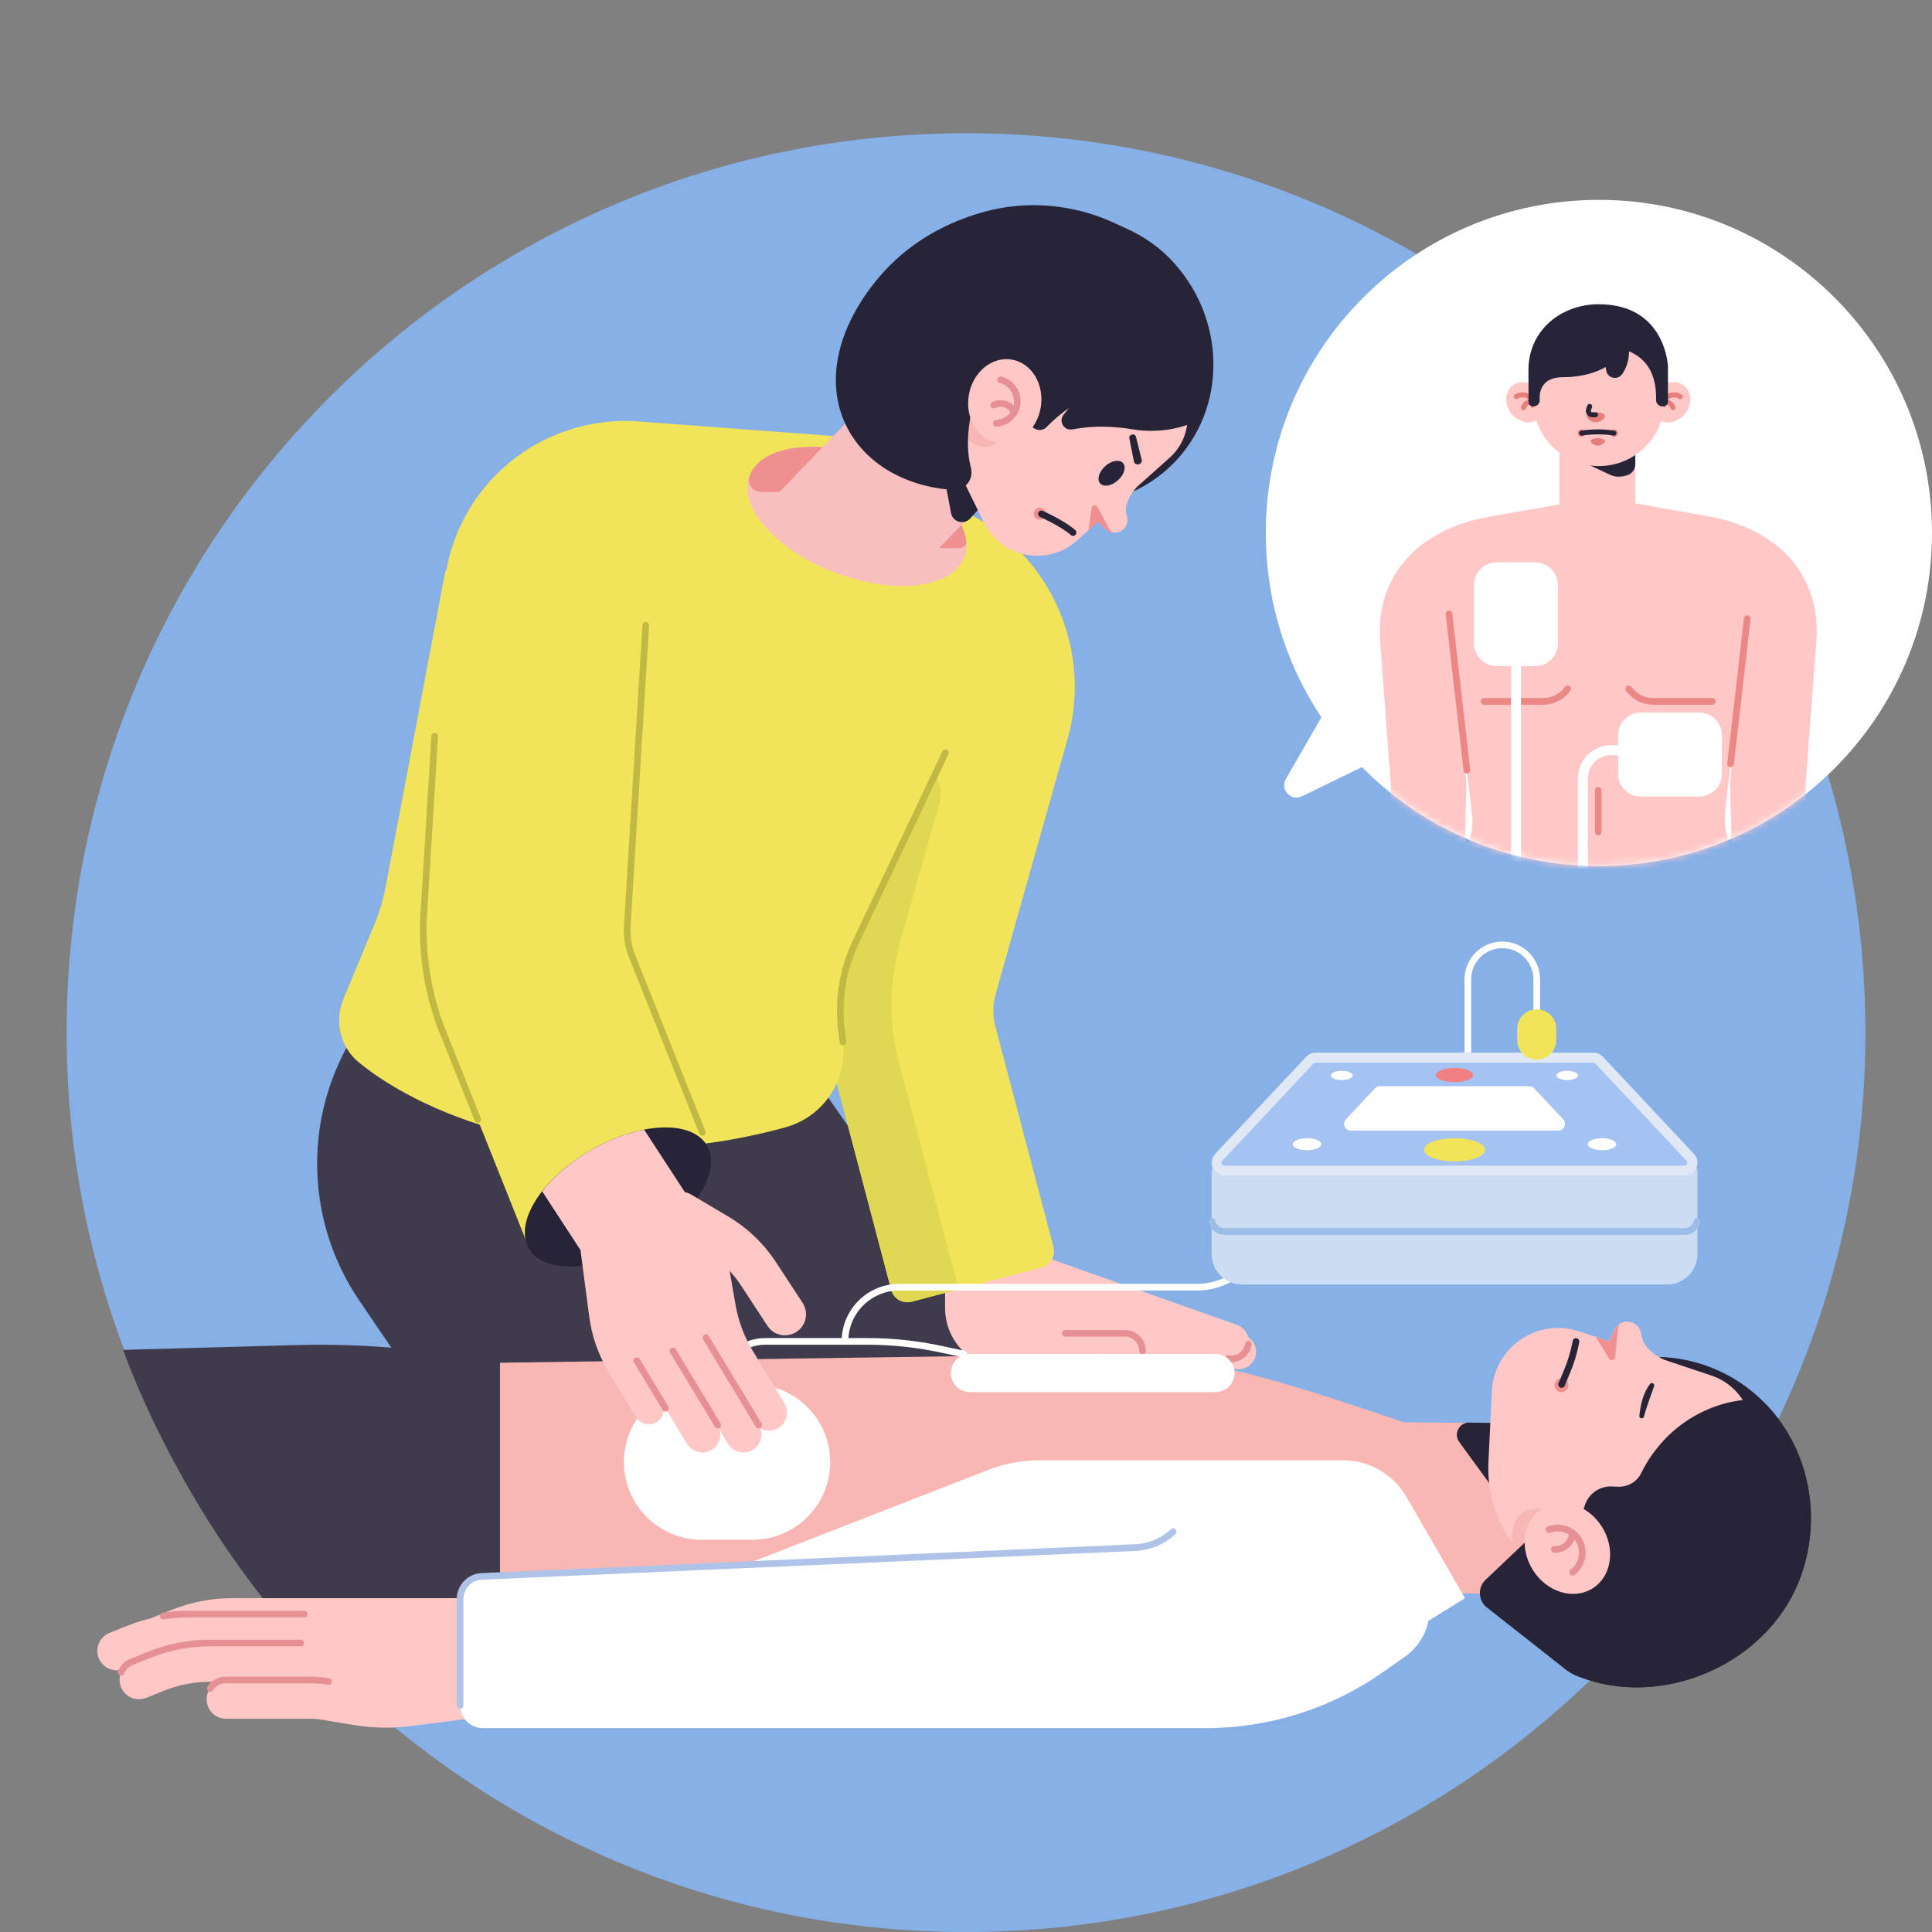 <svg width="290" height="290" viewBox="0 0 290 290" fill="none" xmlns="http://www.w3.org/2000/svg">
<rect x="0" y="0" width="290" height="290" fill="#808080" stroke="none"/>
<path d="M145 290C219.558 290 280 229.558 280 155C280 80.442 219.558 20 145 20C70.442 20 10 80.442 10 155C10 229.558 70.442 290 145 290Z" fill="#87B0E7"/>
<path d="M53.13 155.29L52.33 156.7C45.49 168.8 46.12 183.73 53.93 195.22L69.49 218.09H161.34L122.5 162.12" fill="#403A4D"/>
<path d="M185.91 205.54C185.77 205.54 185.62 205.53 185.48 205.5L159.87 201.31C158.43 201.07 157.46 199.72 157.69 198.28C157.93 196.84 159.28 195.87 160.72 196.1L186.33 200.29C187.77 200.53 188.74 201.88 188.51 203.32C188.3 204.61 187.18 205.53 185.91 205.53V205.54Z" fill="#FFC8C7"/>
<path d="M168.86 205.42H150.94C149.12 205.42 147.36 204.88 145.85 203.86C143.35 202.17 141.86 199.36 141.86 196.34V187.49C141.86 186.03 143.04 184.85 144.5 184.85C145.96 184.85 147.14 186.03 147.14 187.49V196.34C147.14 197.6 147.76 198.78 148.81 199.48C149.44 199.91 150.18 200.13 150.94 200.13H168.86C170.32 200.13 171.5 201.31 171.5 202.77C171.5 204.23 170.32 205.41 168.86 205.41V205.42Z" fill="#FFC8C7"/>
<path d="M185.87 198.94H185.89L185.81 198.91C185.73 198.88 185.66 198.85 185.58 198.83L153.5 187.5L142.89 186.89L144.5 199.24L150.94 202.78L164.69 200.72L184.37 203.94C184.51 203.96 184.66 203.98 184.8 203.98C186.07 203.98 187.19 203.06 187.4 201.77C187.6 200.57 186.94 199.43 185.88 198.95L185.87 198.94Z" fill="#FFC8C7"/>
<path d="M184.36 203.94C184.5 203.96 184.65 203.98 184.79 203.98C186.06 203.98 187.18 203.06 187.39 201.77" stroke="#E69094" stroke-linecap="round" stroke-linejoin="round"/>
<path d="M171.5 202.78C171.5 201.32 170.32 200.14 168.86 200.14H159.91" stroke="#E69094" stroke-linecap="round" stroke-linejoin="round"/>
<path d="M136.82 195.39C135.49 195.74 134.12 194.95 133.77 193.61L125.04 160.49C123.48 154.55 123.53 148.28 125.19 142.37L136.01 103.97C136.48 102.3 135.71 100.49 134.18 99.68L122.5 93.45L134.36 71.22L146.04 77.45C157.94 83.8 163.92 97.83 160.27 110.81L149.45 149.21C149 150.8 148.99 152.48 149.41 154.08L158.14 187.2C158.49 188.53 157.7 189.9 156.36 190.25L136.81 195.4L136.82 195.39Z" fill="#F2E459"/>
<path d="M134.95 159.59C133.39 153.65 133.44 147.38 135.1 141.47L141.08 120.23C141.86 117.45 139.78 114.7 136.89 114.7H132.99L125.2 142.37C123.53 148.28 123.48 154.55 125.05 160.49L133.78 193.61C134.13 194.94 135.49 195.74 136.83 195.39L144.05 193.49C143.89 193.26 143.76 193 143.69 192.72L134.96 159.6L134.95 159.59Z" fill="#E0D752"/>
<path d="M56.74 257.55C60.02 257 63.98 256.13 67.18 255.18L86.99 249.27L76.04 204.89L75.41 204.75C65.28 202.58 54.9 201.62 44.52 201.9L18.49 202.62C18.49 202.62 29.8 235.93 56.74 257.54V257.55Z" fill="#403A4D"/>
<path d="M75.04 247.42H211.61L210.55 213.45C190.4 206.52 178 202.97 165.39 203.27L75.05 204.55V247.43L75.04 247.42Z" fill="#F9B7B4"/>
<path d="M238.15 252.08C229.65 249.24 220.79 234.05 225.16 220.97C229.53 207.89 243.22 200.68 255.73 204.86C268.24 209.04 274.85 223.03 270.48 236.11C266.11 249.19 250.66 256.26 238.15 252.08Z" fill="#272438"/>
<path d="M203.43 213.43L232.94 213.69L232.82 239.3L203.43 239.05V213.43Z" fill="#F9B7B4"/>
<path d="M220.53 213.54L230.51 213.65L223.54 222.63C223.54 222.63 221.44 219.73 219.04 216.45C218.15 215.23 219.03 213.51 220.54 213.53L220.53 213.54Z" fill="#272438"/>
<path d="M246.4 200.39L246.42 200.57C246.73 202.82 249.87 204.13 249.87 204.13L256.85 206.46C261.59 208.04 264.15 213.17 262.56 217.91L256.17 239.97L242.23 239.65C231.39 239.4 222.89 230.27 223.42 219.44L223.93 208.84C224.24 202.23 230.78 197.75 237.05 199.84L241.54 201.34L242.25 199.69C242.76 198.51 244.19 198.02 245.33 198.68C245.93 199.03 246.3 199.68 246.39 200.37L246.4 200.39Z" fill="#FFC8C7"/>
<path d="M238.83 229.02C239.81 230.84 240.08 233 239.41 234.91C238.22 238.26 234.55 239.58 231.22 237.85C227.88 236.12 226.14 232.01 227.33 228.65C227.33 228.64 227.33 228.63 227.34 228.61C227.97 226.88 229.94 226.04 231.69 226.63L238.83 229.02Z" fill="#F9B7B4"/>
<path d="M242.82 199.59L242.46 203.69C242.42 204.18 241.77 204.34 241.51 203.92C241.51 203.92 239.57 200.76 239.53 200.68L241.57 201.36L242.28 199.71C242.46 199.29 242.77 198.95 243.13 198.73C242.98 199 242.87 199.29 242.83 199.6L242.82 199.59Z" fill="#EF8F8F"/>
<path d="M238.15 252.08C245.4 254.5 253.63 253.14 260.13 249.03C264.84 246.05 268.64 241.61 270.48 236.11C273.51 227.05 271.27 217.56 265.45 211.19C264.76 210.43 263.76 210 262.73 210.06C255.92 210.41 249.56 214.57 246.35 221.12C245.7 222.45 244.3 223.23 242.82 223.16L241.99 223.12C240.16 223.03 238.49 224.16 237.91 225.9L235.67 232.6L237.32 232.69L236.88 234.02L229.03 231.4L222.99 237.13C221.77 238.28 221.87 240.25 223.18 241.28L235.27 250.8C236.04 251.33 236.87 251.71 237.72 251.93C237.87 251.99 238.01 252.05 238.16 252.09L238.15 252.08Z" fill="#272438"/>
<path d="M232.96 225.78C231.28 226.23 229.88 227.45 229.23 229.29C228.04 232.64 229.78 236.76 233.12 238.49C236.46 240.22 240.13 238.9 241.31 235.55C242.5 232.2 240.76 228.08 237.42 226.35" fill="#FFC8C7"/>
<path d="M236.06 236.01C236.63 235.58 237.07 234.97 237.32 234.24C237.97 232.3 236.92 230.2 234.98 229.55C234.15 229.27 233.29 229.31 232.52 229.59" stroke="#E69094" stroke-linecap="round" stroke-linejoin="round"/>
<path d="M233.32 232.56C234.71 232.65 235.91 231.61 236 230.22" stroke="#E69094" stroke-linecap="round" stroke-linejoin="round"/>
<path d="M234.05 208.91C233.51 208.73 233.22 208.14 233.4 207.6C233.58 207.06 234.17 206.77 234.71 206.95C235.25 207.13 235.54 207.72 235.36 208.26C235.18 208.8 234.59 209.09 234.05 208.91Z" fill="#EF8F8F"/>
<path d="M236.56 201.36L236.49 201.72C236.2 203.16 235.77 204.56 235.2 205.91L234.4 207.82" stroke="#272438" stroke-linecap="round" stroke-linejoin="round"/>
<path d="M248.28 208.09C247.77 209.6 247.17 211.09 246.76 212.64C246.66 213.05 246.02 212.93 246.07 212.52C246.25 210.83 246.63 209.12 247.68 207.73C247.8 207.58 248.03 207.55 248.18 207.68C248.31 207.78 248.34 207.95 248.29 208.09H248.28Z" fill="#272438"/>
<path d="M102.18 238.61L148.31 220.65C150.79 219.68 153.43 219.19 156.09 219.19H201.59C205.52 219.19 209.14 221.28 211.11 224.68L219.9 239.89L205.53 248.82" fill="white"/>
<path d="M46.96 257.16H76.64V251.35H46.96V257.16Z" fill="#FFC8C7"/>
<path d="M24.2 248.33C24.56 248.33 24.93 248.26 25.29 248.12L27.87 247.08C30.12 246.17 32.48 245.71 34.91 245.71H85.45C87.06 245.71 88.36 244.41 88.36 242.8C88.36 241.19 87.06 239.89 85.45 239.89H34.91C31.74 239.89 28.64 240.49 25.69 241.68L23.11 242.72C21.62 243.32 20.9 245.02 21.5 246.51C21.96 247.64 23.05 248.33 24.2 248.33Z" fill="#FFC8C7"/>
<path d="M17.53 250.72C17.89 250.72 18.26 250.65 18.62 250.51L21.2 249.47C23.45 248.56 25.81 248.1 28.24 248.1H78.78C80.39 248.1 81.69 246.8 81.69 245.19C81.69 243.58 80.39 242.28 78.78 242.28H28.23C25.05 242.28 21.95 242.88 19.01 244.07L16.43 245.11C14.94 245.71 14.22 247.41 14.82 248.9C15.28 250.03 16.37 250.72 17.52 250.72H17.53Z" fill="#FFC8C7"/>
<path d="M20.87 255.06C21.23 255.06 21.6 254.99 21.96 254.85L24.54 253.81C26.79 252.9 29.15 252.44 31.58 252.44H75.64C77.25 252.44 78.55 251.14 78.55 249.53C78.55 247.92 77.25 246.62 75.64 246.62H31.57C28.39 246.62 25.29 247.22 22.35 248.41L19.77 249.45C18.28 250.05 17.56 251.75 18.16 253.24C18.62 254.37 19.71 255.06 20.86 255.06H20.87Z" fill="#FFC8C7"/>
<path d="M57.88 259.33C59.13 259.33 60.39 259.25 61.63 259.09L70.42 257.97C72.01 257.77 73.14 256.31 72.94 254.71C72.74 253.11 71.27 251.98 69.68 252.19L60.89 253.31C58.57 253.61 56.23 253.56 53.92 253.17L49.32 252.4C48.41 252.25 47.47 252.17 46.54 252.17H33.93C32.32 252.17 31.02 253.47 31.02 255.08C31.02 256.69 32.32 257.99 33.93 257.99H46.54C47.14 257.99 47.75 258.04 48.35 258.14L52.95 258.91C54.58 259.18 56.23 259.32 57.87 259.32L57.88 259.33Z" fill="#FFC8C7"/>
<path d="M45.67 242.28H28.24C26.98 242.28 25.72 242.38 24.49 242.57" stroke="#E69094" stroke-linecap="round" stroke-linejoin="round"/>
<path d="M45.13 246.62H31.57C28.39 246.62 25.29 247.22 22.35 248.41L19.77 249.45C19.02 249.75 18.47 250.33 18.18 251.01" stroke="#E69094" stroke-linecap="round" stroke-linejoin="round"/>
<path d="M49.33 252.4C48.42 252.25 47.48 252.17 46.55 252.17H33.94C32.94 252.17 32.06 252.67 31.54 253.44" stroke="#E69094" stroke-linecap="round" stroke-linejoin="round"/>
<path d="M210.49 226.56H179.76L176.08 229.94C174.52 231.38 172.5 232.21 170.38 232.31L72.32 236.62C70.5 236.7 69.06 238.2 69.06 240.03V255.99C69.06 257.87 70.59 259.4 72.47 259.4H181C190.51 259.4 199.79 256.47 207.57 251L210.87 248.69C214.02 246.48 215.37 242.48 214.2 238.81L210.49 226.56Z" fill="white"/>
<path d="M69.06 255.99V240.03C69.06 238.2 70.5 236.7 72.32 236.62L170.38 232.3C172.5 232.21 174.52 231.37 176.08 229.93" stroke="#AFC2E8" stroke-linecap="round" stroke-linejoin="round"/>
<path d="M112.95 231.12H105.31C98.87 231.12 93.65 225.9 93.65 219.46C93.65 213.02 98.87 207.8 105.31 207.8H112.95C119.39 207.8 124.61 213.02 124.61 219.46C124.61 225.9 119.39 231.12 112.95 231.12Z" fill="white"/>
<path d="M182.45 208.96H145.59C144.01 208.96 142.73 207.68 142.73 206.1C142.73 204.52 144.01 203.24 145.59 203.24H182.45C184.03 203.24 185.31 204.52 185.31 206.1C185.31 207.68 184.03 208.96 182.45 208.96Z" fill="white"/>
<path d="M144.69 203.25L141.06 202.48C137.5 201.73 133.88 201.35 130.24 201.35H114.8C111.17 201.35 108.23 204.29 108.23 207.92" stroke="white" stroke-linecap="round" stroke-linejoin="round"/>
<path d="M126.83 201.36C126.83 196.86 130.48 193.21 134.98 193.21H179.67C185.31 193.21 189.88 188.64 189.88 183" stroke="white" stroke-linecap="round" stroke-linejoin="round"/>
<path d="M220.33 165.21V147C220.33 144.14 222.64 141.83 225.5 141.83C228.36 141.83 230.67 144.14 230.67 147V165.21" stroke="white" stroke-linecap="round" stroke-linejoin="round"/>
<path d="M184.81 173.19H251.86C253.48 173.19 254.79 174.5 254.79 176.12V188.24C254.79 190.76 252.74 192.81 250.22 192.81H186.44C183.92 192.81 181.87 190.76 181.87 188.24V176.12C181.87 174.5 183.18 173.19 184.8 173.19H184.81Z" fill="#CCDCF3"/>
<path d="M252.85 176.46H183.8C182.11 176.46 181.23 174.44 182.39 173.21L196.07 158.62C196.44 158.23 196.95 158.01 197.48 158.01H239.16C239.69 158.01 240.2 158.23 240.57 158.62L254.25 173.21C255.41 174.44 254.53 176.46 252.84 176.46H252.85Z" fill="#A5C3F2"/>
<path d="M202.04 168L206.39 163.36C206.58 163.16 206.85 163.04 207.13 163.04H229.54C229.82 163.04 230.09 163.16 230.28 163.36L234.63 168C235.24 168.65 234.78 169.71 233.89 169.71H202.78C201.89 169.71 201.43 168.65 202.04 168Z" fill="white"/>
<path d="M239.17 159.51C239.29 159.51 239.4 159.56 239.48 159.65L253.16 174.24C253.32 174.41 253.29 174.59 253.24 174.71C253.19 174.83 253.08 174.97 252.84 174.97H183.79C183.56 174.97 183.45 174.83 183.39 174.71C183.34 174.59 183.31 174.41 183.47 174.24L197.15 159.65C197.23 159.56 197.35 159.51 197.46 159.51H239.14M239.17 158.01H197.49C196.96 158.01 196.45 158.23 196.08 158.62L182.4 173.21C181.24 174.44 182.12 176.46 183.81 176.46H252.86C254.55 176.46 255.43 174.44 254.27 173.21L240.59 158.62C240.22 158.23 239.71 158.01 239.18 158.01H239.17Z" fill="#DFE8F4"/>
<path d="M181.93 183.35C182.12 184.17 182.82 184.85 183.81 184.85H252.86C253.84 184.85 254.55 184.16 254.74 183.35" stroke="#9CBDE5" stroke-linecap="round" stroke-linejoin="round"/>
<path d="M222.92 172.59C222.92 173.55 220.87 174.33 218.34 174.33C215.81 174.33 213.76 173.55 213.76 172.59C213.76 171.63 215.81 170.85 218.34 170.85C220.87 170.85 222.92 171.63 222.92 172.59Z" fill="#F2E459"/>
<path d="M221.13 161.37C221.13 161.96 219.88 162.43 218.33 162.43C216.78 162.43 215.53 161.96 215.53 161.37C215.53 160.78 216.78 160.31 218.33 160.31C219.88 160.31 221.13 160.78 221.13 161.37Z" fill="#F27F81"/>
<path d="M198.33 171.75C198.33 172.25 197.37 172.65 196.19 172.65C195.01 172.65 194.05 172.25 194.05 171.75C194.05 171.25 195.01 170.85 196.19 170.85C197.37 170.85 198.33 171.25 198.33 171.75Z" fill="white"/>
<path d="M242.61 171.75C242.61 172.25 241.65 172.65 240.47 172.65C239.29 172.65 238.33 172.25 238.33 171.75C238.33 171.25 239.29 170.85 240.47 170.85C241.65 170.85 242.61 171.25 242.61 171.75Z" fill="white"/>
<path d="M203.05 161.43C203.05 161.81 202.32 162.12 201.41 162.12C200.5 162.12 199.77 161.81 199.77 161.43C199.77 161.05 200.5 160.74 201.41 160.74C202.32 160.74 203.05 161.05 203.05 161.43Z" fill="white"/>
<path d="M236.88 161.43C236.88 161.81 236.15 162.12 235.24 162.12C234.33 162.12 233.6 161.81 233.6 161.43C233.6 161.05 234.33 160.74 235.24 160.74C236.15 160.74 236.88 161.05 236.88 161.43Z" fill="white"/>
<path d="M230.67 159.05C229.05 159.05 227.73 157.74 227.73 156.11V154.45C227.73 152.83 229.04 151.51 230.67 151.51C232.29 151.51 233.61 152.82 233.61 154.45V156.11C233.61 157.73 232.3 159.05 230.67 159.05Z" fill="#F2E459"/>
<path d="M132.11 75.39L88.36 77.35L66.86 85.65L57.91 133.02C57.54 134.99 56.96 136.92 56.19 138.77L51.54 149.99C50.16 153.31 51.07 157.17 53.85 159.46C63.64 167.52 87.48 177.54 117.85 169.23C123.53 167.68 127.25 162.24 126.53 156.39L126.31 154.63C125.75 150.11 126.49 145.52 128.44 141.4L146.58 103.11L132.1 75.37L132.11 75.39Z" fill="#F2E459"/>
<path d="M126.53 156.41L126.31 154.65C125.75 150.13 126.49 145.54 128.44 141.42L141.91 112.99" stroke="#C2B945" stroke-linecap="round" stroke-linejoin="round"/>
<path d="M96.93 93.87L125.85 94.79L128.03 65.67L94.88 63.19C79.93 62.72 67.48 74.04 66.57 88.98L63.61 137.06C63.25 142.88 64.1 148.6 66.13 154.07L78.91 186.09C79.48 187.51 81.02 188.3 82.5 187.9C87.52 186.52 92.21 184.35 96.58 182.17C99.03 181.12 101.21 179.66 103.27 178.01C105.67 176.09 106.57 172.84 105.43 169.99L94.77 143.29C94.27 141.89 94.07 140.44 94.16 138.95L96.93 93.88V93.87Z" fill="#F2E459"/>
<path d="M105.43 169.97L94.77 143.27C94.27 141.87 94.07 140.42 94.16 138.93L96.93 93.86" stroke="#C2B945" stroke-linecap="round" stroke-linejoin="round"/>
<path d="M65.25 110.5L63.62 137.06C63.26 142.88 64.11 148.6 66.14 154.07L71.72 168.04" stroke="#C2B945" stroke-linecap="round" stroke-linejoin="round"/>
<path d="M106.12 171.95C108.36 175.83 104.2 182.44 96.81 186.7C89.43 190.96 81.63 191.27 79.38 187.39C77.14 183.51 81.3 176.9 88.69 172.64C96.07 168.38 103.87 168.07 106.12 171.95Z" fill="#272438"/>
<path d="M117.84 200.45C116.81 200.45 115.8 199.95 115.2 199.02L111.2 192.91C109.9 190.92 108.13 189.23 106.09 188.02L100.57 184.75C99.07 183.86 98.58 181.93 99.46 180.43C100.35 178.93 102.28 178.44 103.77 179.32L109.29 182.59C112.16 184.29 114.64 186.66 116.47 189.45L120.47 195.56C121.42 197.02 121.01 198.97 119.56 199.92C119.03 200.27 118.43 200.43 117.84 200.43V200.45Z" fill="#FFC8C7"/>
<path d="M97.39 213.8C96.63 213.8 95.88 213.41 95.46 212.71L91.35 205.91C89.81 203.37 88.84 200.59 88.45 197.64L87.18 188.03C87.02 186.8 87.88 185.67 89.12 185.5C90.36 185.34 91.48 186.2 91.65 187.44L92.92 197.05C93.23 199.38 94 201.57 95.21 203.58L99.32 210.38C99.96 211.44 99.62 212.83 98.56 213.47C98.2 213.69 97.79 213.79 97.4 213.79L97.39 213.8Z" fill="#FFC8C7"/>
<path d="M117.69 210.55L113.01 202.8C111.71 200.66 110.83 198.29 110.4 195.82L109.13 188.53L103.67 184.1L91 190.32L90.16 193.42L93.4 203.67L106.75 202.87L113.14 213.45C113.65 214.29 114.54 214.75 115.45 214.75C115.98 214.75 116.52 214.59 117 214.26C118.18 213.43 118.43 211.77 117.68 210.53L117.69 210.55Z" fill="#FFC8C7"/>
<path d="M81.38 178.82L90.52 192.83L105.49 183.07L96.68 169.56C94.16 170.05 91.4 171.07 88.7 172.63C85.62 174.41 83.12 176.59 81.39 178.81L81.38 178.82Z" fill="#FFC8C7"/>
<path d="M111.58 218.02C110.67 218.02 109.77 217.56 109.27 216.72L99.24 200.12C98.47 198.84 98.88 197.18 100.15 196.41C101.43 195.64 103.09 196.05 103.86 197.32L113.89 213.92C114.66 215.2 114.25 216.86 112.98 217.63C112.54 217.89 112.06 218.02 111.59 218.02H111.58Z" fill="#FFC8C7"/>
<path d="M105.43 218.02C104.52 218.02 103.62 217.56 103.12 216.72L93.09 200.12C92.32 198.84 92.73 197.18 94 196.41C95.28 195.64 96.94 196.05 97.71 197.32L107.74 213.92C108.51 215.2 108.1 216.86 106.83 217.63C106.39 217.89 105.91 218.02 105.44 218.02H105.43Z" fill="#FFC8C7"/>
<path d="M99.9 211.39L95.59 204.25" stroke="#E69094" stroke-linecap="round" stroke-linejoin="round"/>
<path d="M101.01 202.78L107.74 213.92" stroke="#E69094" stroke-linecap="round" stroke-linejoin="round"/>
<path d="M105.96 200.8L113.89 213.92" stroke="#E69094" stroke-linecap="round" stroke-linejoin="round"/>
<path d="M144.76 83.61C142.99 88.29 134.34 89.36 125.43 85.99C116.52 82.62 110.73 76.11 112.5 71.43C114.27 66.75 122.92 65.68 131.83 69.05C140.74 72.41 146.53 78.93 144.76 83.61Z" fill="#F7BFBF"/>
<path d="M140.27 73.86C138.05 71.99 135.16 70.29 131.84 69.04C122.93 65.68 114.28 66.74 112.51 71.42V71.44C112.06 72.62 113.02 73.85 114.27 73.85H140.27V73.86Z" fill="#EF8F8F"/>
<path d="M131.83 69.04C131.39 68.87 130.94 68.72 130.5 68.58V82.28H144.08C144.63 82.28 145.08 81.81 145.03 81.27C144.61 76.94 139.33 71.87 131.83 69.04Z" fill="#EF8F8F"/>
<path d="M136.23 53.83L113.74 77.26C116.23 80.29 120.36 83.16 125.44 85.08C129.24 86.52 133 87.19 136.27 87.18L153.18 69.56L136.23 53.81V53.83Z" fill="#F7BFBF"/>
<path d="M145.61 77.84L151.7 71.2L141.47 70.24C141.47 70.24 142.08 73.42 142.76 77.02C143.01 78.36 144.69 78.84 145.61 77.84Z" fill="#272438"/>
<path d="M144.03 37.85C138.05 43.19 136.16 58.82 144.39 68.02C152.62 77.22 166.42 78.29 175.22 70.42C184.02 62.55 184.49 48.71 176.26 39.51C168.03 30.31 152.83 29.98 144.03 37.85Z" fill="#272438"/>
<path d="M169.14 77.4L169.09 77.24C168.55 75.28 170.66 73.09 170.66 73.09L175.57 68.7C178.9 65.72 179.19 60.6 176.21 57.27L163.14 41.4L135.71 53.99L147.68 78.41C150.27 83.73 157.24 85.1 161.65 81.15L164.81 78.32L165.98 79.43C166.81 80.22 168.16 80.12 168.87 79.17C169.24 78.67 169.31 78 169.14 77.4Z" fill="#FFC8C7"/>
<path d="M166.47 79.33L164.72 76.09C164.51 75.7 163.92 75.8 163.86 76.24C163.86 76.24 163.38 79.52 163.38 79.61L164.81 78.33L165.98 79.44C166.28 79.72 166.65 79.89 167.03 79.94C166.81 79.77 166.62 79.57 166.47 79.33Z" fill="#EF8F8F"/>
<path d="M154.95 61.77C155.11 59.93 154.57 58.06 153.34 56.73C151.18 54.4 147.69 54.62 145.56 57.22C143.43 59.82 143.46 63.82 145.62 66.16L145.64 66.18C146.77 67.38 148.69 67.37 149.92 66.27L154.94 61.78L154.95 61.77Z" fill="#F9B7B4"/>
<path d="M175.76 39.51C175.38 39.08 174.9 38.62 174.37 38.14C167 31.54 156.66 29.16 147.17 31.95C141.46 33.63 135.34 36.92 130.66 43.22C119.38 58.4 127.82 72.46 143.01 73.54C144.82 73.67 146.21 71.98 145.74 70.22C145.2 68.19 144.98 65.13 146.05 60.78L147.67 62.41L149.31 55.75L152.61 59.44C153.21 60.11 154.02 60.51 154.86 60.61C154.73 61.39 154.62 62.14 154.54 62.86C154.38 64.28 156.13 65.12 157.12 64.08C158.15 63.01 159.32 62.05 160.45 61.24L159.64 62.26C158.87 63.24 159.69 64.65 160.92 64.46C161.09 64.43 161.27 64.4 161.45 64.37C164.28 63.89 167.15 63.97 169.98 64.44C172.87 64.92 175.84 64.66 178.58 63.65C179.45 63.33 180.14 62.62 180.44 61.74C182.96 54.44 181.44 45.85 175.74 39.48L175.76 39.51Z" fill="#272438"/>
<path d="M151.27 66.51C149.73 66.74 148.15 66.22 146.96 64.95C144.8 62.62 144.77 58.62 146.9 56.01C149.03 53.41 152.51 53.19 154.68 55.52C156.84 57.85 156.87 61.85 154.74 64.46" fill="#FFC8C7"/>
<path d="M150.19 57C150.81 57.16 151.39 57.49 151.85 58.01C153.07 59.38 152.95 61.47 151.59 62.7C151 63.22 150.28 63.5 149.56 63.54" stroke="#E69094" stroke-linecap="round" stroke-linejoin="round"/>
<path d="M149.16 60.81C150.27 60.24 151.63 60.68 152.2 61.78" stroke="#E69094" stroke-linecap="round" stroke-linejoin="round"/>
<path d="M165.9 69.97C164.95 70.82 164.61 71.98 165.14 72.57C165.67 73.16 166.86 72.95 167.8 72.1C168.75 71.25 169.09 70.09 168.56 69.5C168.03 68.91 166.84 69.12 165.9 69.97Z" fill="#272438"/>
<path d="M170.2 69.24L169.52 65.81C169.4 65.17 170.36 64.96 170.52 65.59L171.37 68.98C171.56 69.76 170.36 70.03 170.2 69.24Z" fill="#272438"/>
<path d="M156.09 78.01C156.587 78.01 156.99 77.607 156.99 77.11C156.99 76.613 156.587 76.21 156.09 76.21C155.593 76.21 155.19 76.613 155.19 77.11C155.19 77.607 155.593 78.01 156.09 78.01Z" fill="#EF8F8F"/>
<path d="M156.32 77.14C156.32 77.14 159.49 78.54 161.07 79.94" stroke="#272438" stroke-linecap="round" stroke-linejoin="round"/>
<path d="M240 130C267.614 130 290 107.614 290 80C290 52.386 267.614 30 240 30C212.386 30 190 52.386 190 80C190 107.614 212.386 130 240 130Z" fill="white"/>
<path d="M202.996 99.582L193.011 116.937C192.099 118.519 193.782 120.323 195.425 119.525L213.431 110.774L202.99 99.582H202.996Z" fill="white"/>
<mask id="mask0_4_1573" style="mask-type:luminance" maskUnits="userSpaceOnUse" x="190" y="30" width="100" height="100">
<path d="M240 130C267.614 130 290 107.614 290 80C290 52.386 267.614 30 240 30C212.386 30 190 52.386 190 80C190 107.614 212.386 130 240 130Z" fill="white"/>
</mask>
<g mask="url(#mask0_4_1573)">
<path d="M245.465 65.186H234.079V76.573H245.465V65.186Z" fill="#FFC8C7"/>
<path d="M245.465 69.686V64.724H234.079V64.938C234.079 66.628 235.058 68.164 236.587 68.881L241.69 71.275C242.521 71.664 243.487 71.618 244.359 71.296C245.03 71.047 245.459 70.397 245.459 69.686H245.465Z" fill="#272438"/>
<path d="M248.289 62.316C248.718 62.967 249.442 63.389 250.314 63.403C251.91 63.429 253.419 62.102 253.68 60.432C253.942 58.762 252.855 57.387 251.259 57.361C249.663 57.334 248.154 58.661 247.893 60.331" fill="#FFC8C7"/>
<path d="M252.205 59.54C251.937 59.359 251.622 59.258 251.273 59.258C250.354 59.258 249.61 60.003 249.61 60.921" stroke="#E67E7B" stroke-width="0.75" stroke-linecap="round" stroke-linejoin="round"/>
<path d="M251.125 61.196C250.971 60.593 250.347 60.231 249.744 60.385" stroke="#E67E7B" stroke-width="0.75" stroke-linecap="round" stroke-linejoin="round"/>
<path d="M231.51 62.316C231.081 62.967 230.357 63.389 229.485 63.403C227.889 63.429 226.38 62.102 226.119 60.432C225.857 58.762 226.943 57.387 228.539 57.361C230.135 57.334 231.644 58.661 231.906 60.331" fill="#FFC8C7"/>
<path d="M227.594 59.54C227.862 59.359 228.177 59.258 228.526 59.258C229.445 59.258 230.189 60.003 230.189 60.921" stroke="#E67E7B" stroke-width="0.75" stroke-linecap="round" stroke-linejoin="round"/>
<path d="M228.674 61.196C228.828 60.593 229.451 60.231 230.055 60.385" stroke="#E67E7B" stroke-width="0.75" stroke-linecap="round" stroke-linejoin="round"/>
<path d="M231.356 49.769C230.585 51.171 230.149 52.78 230.149 54.497V60.11C230.149 65.555 234.561 69.961 240 69.961C245.445 69.961 249.851 65.549 249.851 60.11V54.497C249.851 52.787 249.415 51.171 248.644 49.769H231.349H231.356Z" fill="#FFC8C7"/>
<path d="M240 45.665C238.478 45.665 237.029 45.947 235.722 46.456C232.02 47.898 229.425 51.211 229.425 55.523C229.425 55.523 229.425 55.597 229.425 55.718C229.425 56.428 229.431 58.99 229.438 60.331C229.438 60.707 229.74 61.002 230.115 61.002H230.189C230.705 61.002 231.128 60.579 231.128 60.063C231.128 60.063 230.618 56.623 234.568 56.623C239.054 56.623 242.77 54.785 243.487 52.371C246.136 53.116 248.584 55.033 248.584 59.647V60.063C248.584 60.579 249.006 61.002 249.523 61.002H249.657C250.046 61.002 250.367 60.687 250.367 60.291V55.261C250.435 55.215 250.139 45.672 240 45.672V45.665Z" fill="#272438"/>
<path d="M244.345 51.251L240.65 53.022L241.1 55.63C241.301 56.811 242.83 57.126 243.507 56.14C245.097 53.82 244.345 51.251 244.345 51.251Z" fill="#272438"/>
<path d="M237.908 65.012C237.908 65.314 237.666 65.555 237.364 65.555C237.063 65.555 236.821 65.314 236.821 65.012C236.821 64.71 237.063 64.469 237.364 64.469C237.666 64.469 237.908 64.71 237.908 65.012Z" fill="#E67E7B"/>
<path d="M242.837 65.012C242.837 65.314 242.595 65.555 242.293 65.555C241.992 65.555 241.75 65.314 241.75 65.012C241.75 64.71 241.992 64.469 242.293 64.469C242.595 64.469 242.837 64.71 242.837 65.012Z" fill="#E67E7B"/>
<path d="M237.411 65.012C237.411 65.012 239.832 64.59 242.246 65.012" stroke="#272438" stroke-width="0.75" stroke-linecap="round" stroke-linejoin="round"/>
<path d="M240.905 66.192C240.905 66.42 240.422 66.89 239.832 66.89C239.242 66.89 238.759 66.42 238.759 66.192C238.759 65.964 239.242 65.777 239.832 65.777C240.422 65.777 240.905 65.964 240.905 66.192Z" fill="#E67E7B"/>
<path d="M240.932 62.444C240.932 62.752 240.308 63.383 239.544 63.383C238.779 63.383 238.156 62.752 238.156 62.444C238.156 62.135 238.779 61.887 239.544 61.887C240.308 61.887 240.932 62.135 240.932 62.444Z" fill="#E67E7B"/>
<path d="M238.612 61.002L238.451 61.471C238.317 61.86 238.605 62.263 239.014 62.263H239.49" stroke="#272438" stroke-width="0.75" stroke-linecap="round" stroke-linejoin="round"/>
<path d="M208.784 118.01L208.455 130.402H219.775L220.103 118.023V117.735L218.44 95.377C218.34 94.062 218.045 90.059 225.294 88.738L244.191 85.405L242.226 74.266L223.295 77.606C212.633 79.551 206.45 86.686 207.161 96.228L208.79 118.016L208.784 118.01Z" fill="#FFC8C7"/>
<path d="M261.359 95.29L259.689 117.648V117.936L260.024 130.315H271.344L271.015 117.922L272.645 96.135C273.356 86.599 267.173 79.463 256.51 77.512L237.579 74.172L235.614 85.311L254.512 88.644C261.761 89.965 261.459 93.969 261.365 95.283L261.359 95.29Z" fill="#FFC8C7"/>
<path d="M220.714 125.701L219.533 130.402H260.366L259.132 125.038C258.864 123.884 258.81 122.69 258.971 121.517L262.264 92.862L253.526 77.874L234.468 77.123L217.495 92.151L220.921 122C221.089 123.24 221.015 124.494 220.714 125.708V125.701Z" fill="#FFC8C7"/>
<path d="M217.495 92.145L220.19 115.622" stroke="#EB8886" stroke-linecap="round" stroke-linejoin="round"/>
<path d="M259.763 114.663L262.264 92.862" stroke="#EB8886" stroke-linecap="round" stroke-linejoin="round"/>
<path d="M222.759 105.282H231.644C233.1 105.282 234.461 104.578 235.306 103.397" stroke="#EB8886" stroke-linecap="round" stroke-linejoin="round"/>
<path d="M257.033 105.282H248.148C246.693 105.282 245.331 104.578 244.486 103.397" stroke="#EB8886" stroke-linecap="round" stroke-linejoin="round"/>
<path d="M239.899 118.64V124.877" stroke="#EB8886" stroke-linecap="round" stroke-linejoin="round"/>
<path d="M224.657 84.412H230.444C232.322 84.412 233.851 85.942 233.851 87.819V96.577C233.851 98.455 232.322 99.984 230.444 99.984H224.657C222.779 99.984 221.25 98.455 221.25 96.577V87.819C221.25 85.942 222.779 84.412 224.657 84.412Z" fill="white"/>
<path d="M242.89 110.365V116.159C242.89 118.04 244.415 119.565 246.297 119.565H255.055C256.936 119.565 258.462 118.04 258.462 116.159V110.365C258.462 108.483 256.936 106.958 255.055 106.958H246.297C244.415 106.958 242.89 108.483 242.89 110.365Z" fill="white"/>
<path d="M227.554 97.576V132.548C227.554 135.566 229.995 138.007 233.012 138.007H259.521" stroke="white" stroke-width="1.5" stroke-linecap="round" stroke-linejoin="round"/>
<path d="M245.412 112.618H241.797C239.477 112.618 237.599 114.496 237.599 116.816V138.014" stroke="white" stroke-width="1.5" stroke-linecap="round" stroke-linejoin="round"/>
</g>
</svg>
